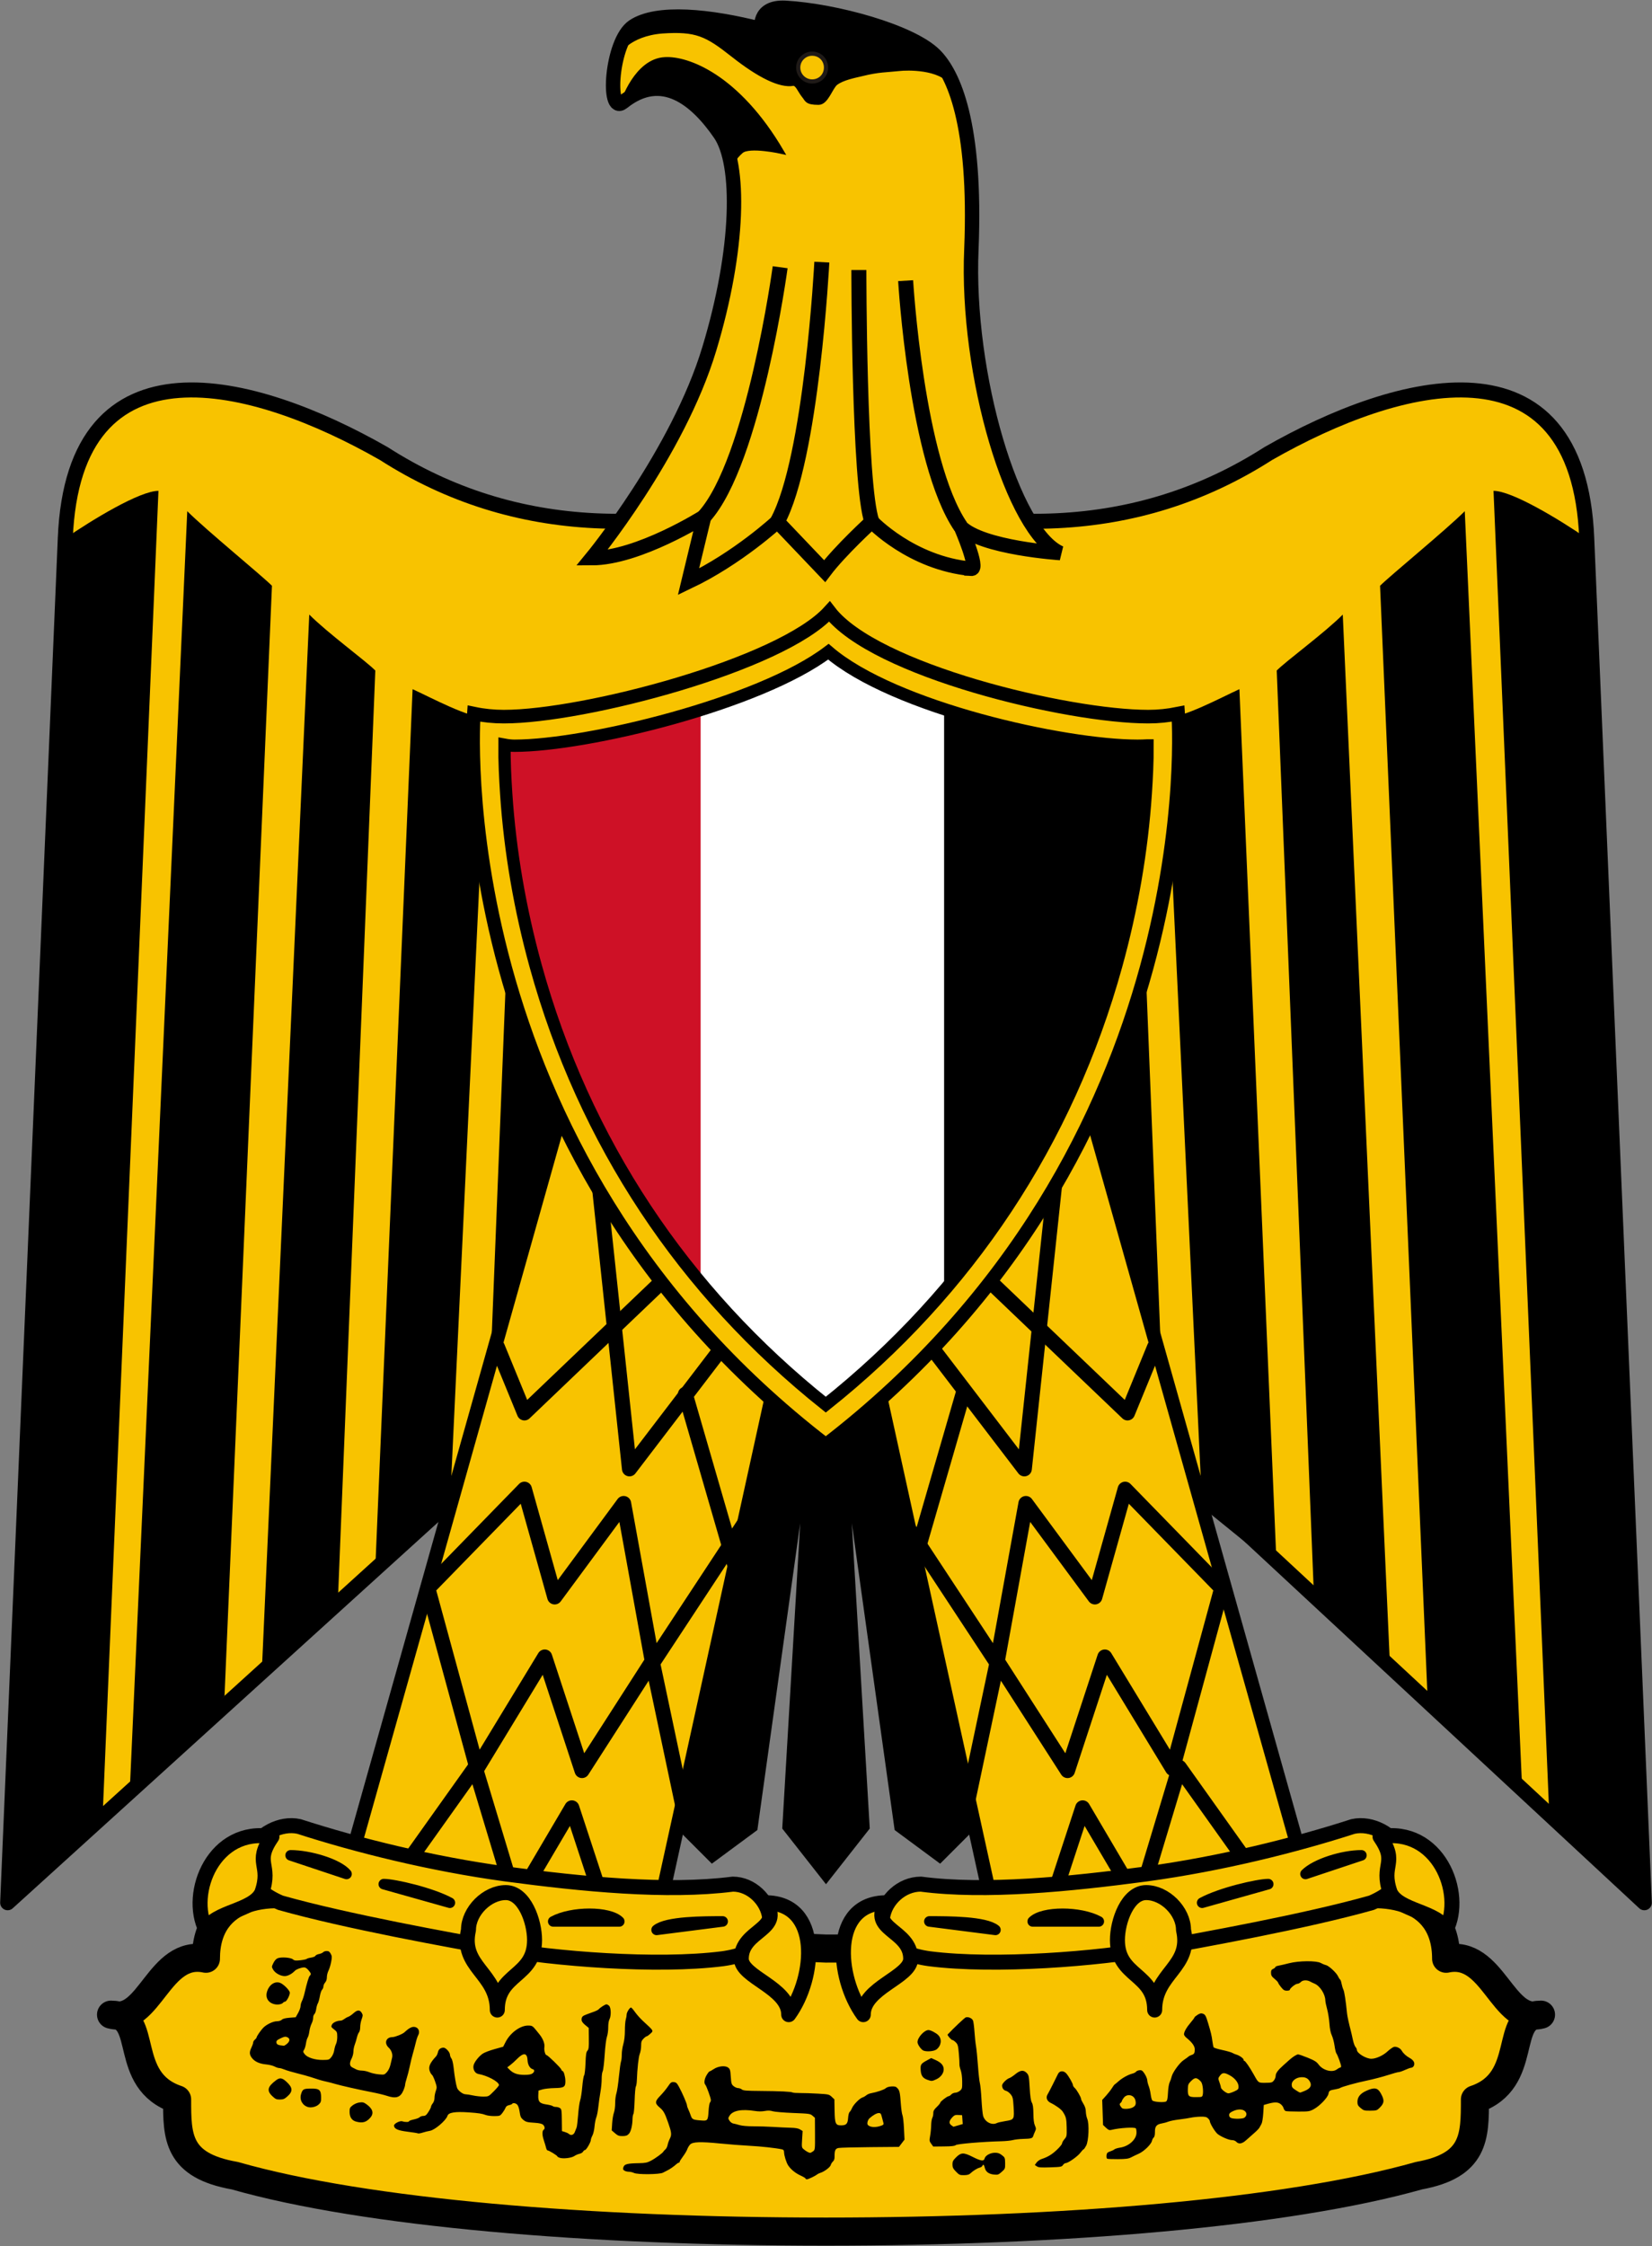 <?xml version="1.0" encoding="UTF-8" standalone="no"?>
<!-- Created with Inkscape (http://www.inkscape.org/) -->
<svg xmlns:dc="http://purl.org/dc/elements/1.1/" xmlns:cc="http://creativecommons.org/ns#" xmlns:rdf="http://www.w3.org/1999/02/22-rdf-syntax-ns#" xmlns:svg="http://www.w3.org/2000/svg" xmlns="http://www.w3.org/2000/svg" xmlns:xlink="http://www.w3.org/1999/xlink" version="1.1" width="443" height="602" viewBox="0 0 12502444 16989778" id="svg2" xml:space="preserve" style="fill-rule:evenodd"><rect x="0" y="0" width="12502444" height="16989778" fill="#808080" stroke="none"/>
 <defs id="defs4">
    <clipPath id="id0">
     <path d="m 8633510,5714190 c -24600,1540 -49320,2310 -74220,2310 -543320,0 -1805320,-278760 -2291740,-696690 -509520,386070 -1792310,696690 -2326840,696690 -25070,0 -49840,-3070 -74390,-7570 -1240,121770 5090,247990 12650,362790 28280,429090 103540,859700 217800,1274050 359680,1304120 1095870,2412390 2151410,3253100 1056450,-841400 1793430,-1950700 2153930,-3255750 114440,-414300 189940,-844870 218490,-1273940 7470,-112460 13760,-235680 12910,-354990 z" id="path7"/>
    </clipPath>
 <clipPath id="id0-7"><path d="m 8633510,5714190 c -24600,1540 -49320,2310 -74220,2310 -543320,0 -1805320,-278760 -2291740,-696690 -509520,386070 -1792310,696690 -2326840,696690 -25070,0 -49840,-3070 -74390,-7570 -1240,121770 5090,247990 12650,362790 28280,429090 103540,859700 217800,1274050 359680,1304120 1095870,2412390 2151410,3253100 1056450,-841400 1793430,-1950700 2153930,-3255750 114440,-414300 189940,-844870 218490,-1273940 7470,-112460 13760,-235680 12910,-354990 z" id="path7-4"/></clipPath><clipPath id="id0-0"><path d="m 8633510,5714190 c -24600,1540 -49320,2310 -74220,2310 -543320,0 -1805320,-278760 -2291740,-696690 -509520,386070 -1792310,696690 -2326840,696690 -25070,0 -49840,-3070 -74390,-7570 -1240,121770 5090,247990 12650,362790 28280,429090 103540,859700 217800,1274050 359680,1304120 1095870,2412390 2151410,3253100 1056450,-841400 1793430,-1950700 2153930,-3255750 114440,-414300 189940,-844870 218490,-1273940 7470,-112460 13760,-235680 12910,-354990 z" id="path7-8"/></clipPath>
  
  
  
  
  
  
  
  
  
  
  
  
  
  
  
  
  
  
  
  
  
  
  
  
  
  
  
  
  
  
  
  
  
  
  
  
  
  
  
  
  
  
  
  
  
  
  
  
  
  
  
  
  
  
  
  
  
  
  
  
  
  
  
  
  
  
  
  
 </defs>
 <path d="m 6251220.9,16879418 c 1782478.2,0 3487806,-141001 4487913.1,-423112 423231,-76757 423231,-294733 423231,-576954 423231,-141000 205114,-640870 499999,-640870 -294885,77082 -358922,-499979 -717953,-422896 0,-500196 -500108,-564223 -923231,-423438 -846352.1,282220 -2346566.5,346355 -3769905,346355 -1423228,-64135 -2910711.4,-64135 -3769850.2,-346355 -423123.2,-140785 -923011.9,-76758 -923011.9,423438 -359140.1,-77083 -423231.4,499978 -718062.23,422896 294830.83,0 76822.63,499870 499998.63,640870 0,282221 0,500197 435961.9,576954 987157.7,282111 2692703.8,423112 4474909.1,423112 z" id="_x32_1445608" style="fill:#f8c300;fill-opacity:1;stroke:#000000;stroke-width:212508.125;stroke-linecap:round;stroke-linejoin:round;stroke-opacity:1"/><path d="M 6323191,8709550.5 12444404,14392038 12008616,4071735.6 C 11944589,2507664 10585383,2866532.5 9598046.9,3430701.4 8597818.1,4071735.6 7456806.1,4071735.6 6251276.7,3648513.3 5046018.9,4071735.6 3904843.4,4071735.6 2904615.4,3430701.4 1917386.8,2866532.5 558289.36,2507609.5 494100,4071735.6 L 58040.008,14392038 6323191,8709550.5 z" id="_x32_1312736" style="fill:#f8c300;fill-opacity:1;stroke:#000000;stroke-width:113538.008;stroke-linecap:round;stroke-linejoin:round;stroke-miterlimit:4;stroke-opacity:1;stroke-dasharray:none"/><use transform="matrix(-1,0,0,1,12502551,0)" id="use3074" x="0" y="0" width="900" height="600" xlink:href="#_x32_1313880"/><path d="m 6533374.2,9840717 859139.6,3910668 -282208.6,282003 -294884.2,-217976 -487268.4,-3487283 205168.1,3487283 -282153.9,358922 -282100.3,-358922 205223.9,-3487283 -487160,3487283 -295156.1,217976 -281936.9,-282003 859029.6,-3910668 c 188101.8,0 376208.3,0 564307.2,0 z" id="_x32_1313440" style="fill:#000000;fill-opacity:1;stroke:#000000;stroke-width:95982.812;stroke-linecap:square;stroke-opacity:1"/><path d="M 1199164.7,3712703.6 776042.31,13751385 57926.462,14392038 493941.93,4071735.6 c 205113.26,-141056.5 564253.37,-359032 705222.77,-359032 z" id="_x32_1313528" style="fill:#000000;fill-opacity:1"/><path d="M 2058193.5,4430657.7 1699162.4,12828075 981263.68,13562784 1417171.9,3866652.3 c 141131.1,140946.7 564308,487085.6 641021.6,564005.4 z" id="_x32_1313616" style="fill:#000000;fill-opacity:1"/><path d="m 2840400.6,5071692 -281936,7003778 -576983.8,563896 359084.7,-7990732.8 c 140750.4,141055.6 422848.9,346193.4 499835.1,423058.8 z" id="_x32_1313704" style="fill:#000000;fill-opacity:1"/><path d="m 3686754.3,5430669.5 -282099.4,5969168.5 -564253.4,457548 282099.4,-6644583.9 c 141131.1,64027.7 423176.9,217867.4 564253.4,217867.4 z" id="_x32_1313792" style="fill:#000000;fill-opacity:1"/><path d="m 4469015.9,5430669.5 -205332.2,4974433.5 -576875.8,564224 218008.2,-5474467.1 c 140859.4,-54.7 499945.1,-54.7 564199.8,-64190.4 z" id="_x32_1313880" style="fill:#000000;fill-opacity:1"/><use transform="matrix(-1,0,0,1,12502224,0)" id="use3064" x="0" y="0" width="900" height="600" xlink:href="#_x32_1313528"/><use transform="matrix(-1,0,0,1,12502605,0)" id="use3068" x="0" y="0" width="900" height="600" xlink:href="#_x32_1313616"/><use transform="matrix(-1,0,0,1,12502728,0)" id="use3070" x="0" y="0" width="900" height="600" xlink:href="#_x32_1313704"/><use transform="matrix(-1,0,0,1,12502442,0)" id="use3072" x="0" y="0" width="900" height="600" xlink:href="#_x32_1313792"/><path d="M 4327884,8123077.9 2622609.5,14174334 4969177.1,14533420 5969120.6,9982044 4327884,8123077.9 z" id="_x32_1314408" style="fill:#f8c300;fill-opacity:1;stroke:#000000;stroke-width:106254.062;stroke-linecap:round;stroke-linejoin:round;stroke-opacity:1"/><path d="M 8174721.1,8123077.9 9879940.1,14174334 7533590.4,14533420 6533374.2,9982044 8174721.1,8123077.9 z" id="_x32_1314496" style="fill:#f8c300;fill-opacity:1;stroke:#000000;stroke-width:106254.062;stroke-linecap:round;stroke-linejoin:round;stroke-opacity:1"/><use transform="matrix(-1,0,0,1,12502033,0)" id="use4088" x="0" y="0" width="218" height="300" xlink:href="#_x32_1314584"/><use transform="matrix(-1,0,0,1,12483943,0)" id="use4084" x="0" y="0" width="218" height="300" xlink:href="#_x32_1314936"/><path d="m 3763686,10187237 205167.8,499869 1108709.8,-1058917.7" id="_x32_1314584" style="fill:none;stroke:#000000;stroke-width:113549.461;stroke-linecap:round;stroke-linejoin:round;stroke-opacity:1"/><path d="m 4531797.2,8934273.7 231994.1,2175945.3 705222.8,-923037" id="_x32_1314672" style="fill:none;stroke:#000000;stroke-width:113549.461;stroke-linecap:round;stroke-linejoin:round;stroke-opacity:1"/><path d="m 5186969.1,10546105 385215,1329499" id="_x32_1314760" style="fill:none;stroke:#000000;stroke-width:113549.461;stroke-linecap:round;stroke-linejoin:round;stroke-opacity:1"/><path d="m 5723064.2,11386768 -779157.8,1183418 m 243008.2,1181199 -249380.1,-1179609 -217687.4,-1199734 -522014.8,706886 -228924,-815032 -730629.2,749395 371584.6,1363096 512798,-843261 282045.9,859118 526454.9,-818877" id="_x32_1314936" style="fill:none;stroke:#000000;stroke-width:113564;stroke-linecap:round;stroke-linejoin:round;stroke-miterlimit:4;stroke-opacity:1;stroke-dasharray:none"/><path d="m 3122500,14033388 473666.5,-665295 308596,1024000 423122.4,-717900 282208.4,859227" id="_x32_1315024" style="fill:none;stroke:#000000;stroke-width:113549.461;stroke-linecap:round;stroke-linejoin:round;stroke-opacity:1"/><use transform="matrix(-1,0,0,1,12521512,0)" id="use4082" x="0" y="0" width="218" height="300" xlink:href="#_x32_1315024"/><path d="m 3827831.7,14174280 c 576875.9,76974 1218060,141002 1718275.7,76974 281827.7,0 487051.1,487141 -77094.3,564224 -499890.4,63918 -1282152,0 -1705328,-77083 -359031.2,-64136 -1141130.1,-205083 -1641345.8,-346357 -500054.1,-217758 -140859.4,-640653 140967.4,-576680 436070.9,140947 1000324.4,282111 1564524.1,358922 z" id="_x32_1315816" style="fill:#f8c300;fill-opacity:1;stroke:#000000;stroke-width:113549.461;stroke-linecap:round;stroke-linejoin:round;stroke-opacity:1"/><path d="m 8674720.4,14174280 c -577094.5,76974 -1218007,141002 -1705383.6,76974 -294994.2,0 -500162.2,487141 64092.6,564224 500107.5,63918 1282259,0 1705163.1,-77083 359195,-64136 1141292.9,-205083 1641292.5,-346357 500215,-217758 141240,-640653 -140968,-576680 -435961.6,140947 -1000107.6,282111 -1564197.2,358922 z" id="_x32_1315904" style="fill:#f8c300;fill-opacity:1;stroke:#000000;stroke-width:113549.461;stroke-linecap:round;stroke-linejoin:round;stroke-opacity:1"/><path d="m 2058170.8,13892386 c -435897.4,-76974 -641034.3,422896 -499869.7,704898 64026.8,-141001 358976.6,-141001 423167,-282002 76702.7,-217813 -64190.4,-217813 76702.7,-422896 z" id="_x32_1315992" style="fill:#f8c300;fill-opacity:1;stroke:#000000;stroke-width:113540.953;stroke-linecap:round;stroke-linejoin:round;stroke-opacity:1"/><path d="m 3763631.5,15203503 c 0,-281785 281935.9,-247134 281935.9,-529244 0,-140947 -76768.1,-359032 -217790.2,-359032 -141077.4,0 -282208.4,141002 -282208.4,282003 -64145.8,282166 218062.7,324543 218062.7,606273 z" id="_x32_1316168" style="fill:#f8c300;fill-opacity:1;stroke:#000000;stroke-width:113549.461;stroke-linecap:round;stroke-linejoin:round;stroke-opacity:1"/><path d="m 5793386.5,14392038 c 422796.5,0 380903.9,564331 175680,846389 0,-205137 -358975.9,-282058 -358975.9,-422895 0,-218248 324100.8,-218248 183295.9,-423494 z" id="_x32_1316256" style="fill:#f8c300;fill-opacity:1;stroke:#000000;stroke-width:113549.461;stroke-linecap:round;stroke-linejoin:round;stroke-opacity:1"/><path d="m 10444219,13892386 c 435951,-76974 641197,422896 500087,704898 -64190,-141001 -359030,-141001 -423112,-282002 -76975,-217813 64136,-217813 -76975,-422896 z" id="_x32_1316344" style="fill:#f8c300;fill-opacity:1;stroke:#000000;stroke-width:113540.953;stroke-linecap:round;stroke-linejoin:round;stroke-opacity:1"/><path d="m 8738592.5,15203503 c 0,-281785 -281826.9,-247134 -281826.9,-529244 0,-140947 76821.7,-359032 217899.5,-359032 140968.5,0 282099.2,141002 282099.2,282003 64146.1,282166 -218171.8,324543 -218171.8,606273 z" id="_x32_1316520" style="fill:#f8c300;fill-opacity:1;stroke:#000000;stroke-width:113549.461;stroke-linecap:round;stroke-linejoin:round;stroke-opacity:1"/><path d="m 6709109.5,14392038 c -422958.9,0 -381011,564331 -175842.4,846389 0,-205137 358921,-282058 358921,-422895 54.7,-218248 -324100.6,-218248 -183078.6,-423494 z" id="_x32_1316608" style="fill:#f8c300;fill-opacity:1;stroke:#000000;stroke-width:113549.461;stroke-linecap:round;stroke-linejoin:round;stroke-opacity:1"/><path d="m 2199335.4,14033388 c 141218.2,0 359086.5,64135 423221.4,140946 l -423221.4,-140946 z" id="_x32_1316696" style="fill:none;stroke:#000000;stroke-width:79683.211;stroke-linecap:round;stroke-linejoin:round;stroke-opacity:1"/><path d="m 2904506.3,14251254 c 77029,0 359140.2,64028 500141.3,140784 l -500141.3,-140784 z" id="_x32_1316872" style="fill:none;stroke:#000000;stroke-width:79683.211;stroke-linecap:round;stroke-linejoin:round;stroke-opacity:1"/><path d="m 5469024.1,14533366 c -141002.1,0 -423113.3,0 -499869.7,63918 l 499869.7,-63918 z" id="_x32_1317048" style="fill:none;stroke:#000000;stroke-width:79683.211;stroke-linecap:round;stroke-linejoin:round;stroke-opacity:1"/><path d="m 4686825.2,14533366 c -76756.4,-77083 -358978.5,-77083 -499924.2,0 h 499924.2 z" id="_x32_1317224" style="fill:none;stroke:#000000;stroke-width:79683.211;stroke-linecap:round;stroke-linejoin:round;stroke-opacity:1"/><path d="m 10303218,14033388 c -141003,0 -346301.9,64135 -423222.7,140946 l 423222.7,-140946 z" id="_x32_1317312" style="fill:#ffffff;stroke:#000000;stroke-width:79683.211;stroke-linecap:round;stroke-linejoin:round;stroke-opacity:1"/><path d="m 9597993.4,14251254 c -76865.5,0 -359031.4,64028 -500086.8,140784 l 500086.8,-140784 z" id="_x32_1317488" style="fill:#ffffff;stroke:#000000;stroke-width:79683.211;stroke-linecap:round;stroke-linejoin:round;stroke-opacity:1"/><path d="m 7033476.6,14533366 c 141163.5,0 423220.1,0 500086.8,63918 l -500086.8,-63918 z" id="_x32_1317664" style="fill:#ffffff;stroke:#000000;stroke-width:79683.211;stroke-linecap:round;stroke-linejoin:round;stroke-opacity:1"/><path d="m 7815620,14533366 c 76866,-77083 359140.2,-77083 500087.4,0 H 7815620 z" id="_x32_1317840" style="fill:#ffffff;stroke:#000000;stroke-width:79683.211;stroke-linecap:round;stroke-linejoin:round;stroke-opacity:1"/><use transform="matrix(-1,0,0,1,12516126,0)" id="use4090" x="0" y="0" width="218" height="300" xlink:href="#_x32_1314672"/><path d="m 6249410.1,10928275 c 2917468.9,-2243914.7 2667288,-5530867.4 2667288,-5530867.4 -76980.1,15393.7 -150111.2,23090.6 -227090.6,23090.6 -611968.4,0 -2071581.2,-350098.5 -2412074.1,-794786.2 -364767.8,402497.1 -1856351.7,794786.2 -2464482.4,794786.2 -76979.5,0 -153948.8,-7696.9 -227080.2,-23090.6 0,0 -254029.5,3286952.7 2663439.3,5530867.4 z" id="_66795168" style="fill:#f8c300;fill-opacity:1;stroke:#000000;stroke-width:102800.461;stroke-miterlimit:4;stroke-opacity:1;stroke-dasharray:none"/><path d="m 8684470.9,5638230.2 c -25111.9,1571.4 -50345.7,2360 -75764.4,2360 -554628.6,0 -1842897.4,-284562.1 -2339442.6,-711191.4 -520126.5,394105.9 -1829616.6,711191.4 -2375273,711191.4 -25592.5,0 -50877.5,-3131.2 -75938.4,-7727.3 -1267.5,124304.5 5195.2,253152.1 12912.6,370341.8 28868.8,438021.5 105695,877594.1 222333.4,1300569.1 367166.7,1331265.4 1118680.9,2462604 2196191.6,3320813.2 1078440.7,-858913.8 1830761,-1991303.4 2198764.2,-3323518.5 116822.4,-422923.7 193894,-862455.5 223037.9,-1300457.4 7626,-114800.4 14046.7,-240585.3 13178.7,-362379.1 z" id="path3977" style="fill:#ffffff;stroke:none"/><g transform="matrix(1.021,0,0,1.021,-128745.88,-194901.12)" clip-path="url(#id0-0)" id="g161"><g id="g163"><g id="g165"><rect width="7117437" height="2063968.2" x="-11376299" y="3255546" transform="matrix(0,-1,1,0,0,0)" id="_43809040" style="fill:#ce1126"/><rect width="7117437" height="2173685.8" x="-11376299" y="7124192" transform="matrix(0,-1,1,0,0,0)" id="_43612568" style="fill:#000000"/></g></g></g><use transform="matrix(-1,0,0,1,12474420,0)" id="use4086" x="0" y="0" width="218" height="300" xlink:href="#_x32_1314760"/><path d="m 2080552,15160191 c -47732.6,-9123 -72798.7,-46886 -60786,-91573 14632.3,-54431 58238.8,-85569 99437.1,-71003 26198,9261 74158,57620 74347.1,74964 224.5,19908 -25078.3,67262 -35988.2,67371 -4707.2,47 -11995.1,4156 -16197.4,9117 -8938.1,10561 -36948.7,15685 -60812.6,11124 z m 4909144.6,350621 c -17758.2,-6573 -46047.8,-46342 -46015.6,-64688 172.7,-34604 51318.5,-90967 83013.9,-91285 15655.5,-115 58519.2,22175 74549.9,38845 29051.3,30200 22718.6,79794 -13784.2,107958 -17961.3,13858 -71524,18881 -97764,9170 z m 32481.1,221647 c -37553.8,-12699 -51291.4,-31081 -54343.8,-72717 -3171.5,-43383 1036.1,-50137 46880.7,-75133 l 32672.8,-17814 30965.1,13809 c 42890.7,19124 61972.1,39739 63485.3,68589 1623.2,31075 -21423.5,62872 -57211.4,78911 -31427.2,14084 -33295.6,14214 -62448.7,4363 z m -4849555.5,-274014 c 22976.9,-19830 23426.7,-40070 1105.7,-49566 -14093.5,-5997 -22345,-4576 -50151.3,8686 -27982.1,13335 -32992.5,18420 -31458.7,31931 1737.7,15329 13734.6,20541 55537,24131 3690.1,288 14927,-6517 24970.8,-15182 z m 753577.1,393475 c -20238.4,-6830 -70140.5,-18828 -110893.1,-26659 -93957.8,-18058 -239669.7,-50918 -279073.1,-62932 -16646,-5082 -46895.8,-12923 -67221.9,-17437 -37325.9,-8288 -56502.8,-13906 -117681.4,-34469 -18502,-6220 -63884.7,-18743 -100851.4,-27831 -36966.6,-9088 -80171.5,-21891 -96009.8,-28452 -15839.1,-6560 -34577.2,-11869 -41640.3,-11798 -7063.6,52 -22877.4,-5238 -35141,-11804 -12264.5,-6563 -41689.7,-13707 -65389.5,-15875 -49521.9,-4518 -86422.8,-21951 -107410.8,-50706 -17822.1,-24417 -18256.6,-43482 -1760.7,-77168 6968.3,-14227 12716.3,-30965 12773.4,-37194 63.3,-6230 6080.2,-16345 13388.3,-22478 7306.4,-6134 13254,-13974 13216.4,-17421 -69,-7572 31083.5,-52790 49490.6,-71807 24150,-24949 74134.2,-49011 102400.2,-49295 16609.6,-288 31220.3,-4605 38393.3,-11647 7970.7,-7833 26158.4,-12528 58350,-15067 l 46768.9,-3695 18252.8,-32360 c 10039.5,-17797 18377.2,-41047 18529.5,-51666 172.6,-10621 4885,-28019 10520.7,-38663 5632.1,-10645 14283.1,-36794 19218.5,-58109 18679.8,-80678 32199.8,-125512 40213.3,-133356 11675.6,-11430 10520.3,-16374 -9623.8,-41184 -10900.5,-13427 -23587.3,-21857 -32752.7,-21765 -22360.8,288 -59015.2,13507 -70542.6,25566 -22979.2,24035 -53368.2,40030 -76490.1,40263 -31843.7,288 -72767.5,-22444 -88017.4,-48960 -11986.1,-20840 -11939.3,-22026 2008.2,-50340 9092.2,-18453 20960.5,-31547 32650.2,-36015 27771.7,-10614 98715.4,-5278 115097.4,8658 11605.2,9872 20225.5,10876 57358.7,6681 24036.1,-2734 45178.8,-7288 46984.1,-10159 1805.7,-2889 16604.4,-7275 32886,-9787 16281.7,-2516 31175.6,-8628 33097.7,-13591 1926.5,-4979 14081,-11041 27020.3,-13506 12939.5,-2457 26974.6,-8558 31189.5,-13539 4219,-4973 16265.6,-9144 26778.4,-9249 14750.5,-53 21715.2,4512 30502.7,20417 10044.2,18178 10433.6,25576 3302.7,62709 -4448.2,23155 -13593.2,52899 -20324.6,66100 -6731.3,13199 -12115.7,35252 -11965.5,49007 166.9,15775 -4620.3,30540 -12970.3,39983 -7283.3,8236 -13171.2,21562 -13083.2,29615 97.8,8052 -4450.5,19164 -10089.6,24690 -5640.8,5531 -13373,28252 -17189.9,50505 -3818.5,22250 -10633,46285 -15144.8,53410 -4514.9,7123 -10039.2,26488 -12282.6,43033 -2243,16546 -8416.6,33614 -13719.1,37930 -5300.6,4323 -9540.5,17012 -9418.3,28218 132.4,11204 -5287.4,31014 -12013.4,44020 -6729.2,13005 -14167,39032 -16527.6,57834 -2358.8,18802 -8130.6,40016 -12821.3,47141 -4692.2,7127 -10556.7,27456 -13035.4,45178 -2480.2,17721 -8857.8,38875 -14176.4,47009 -8718.8,13335 -8330.7,16555 3950.3,32749 19875.1,26210 78100.3,45046 137402.7,44450 46143.7,-288 48660.6,-1290 65195.9,-21628 9985.4,-12276 19061.5,-33976 21637.7,-51734 2442.8,-16823 8668.5,-38579 13840.7,-48344 5172.8,-9767 9243.1,-34197 9046.4,-54287 -328.1,-34036 -1996.8,-37800 -24332.9,-55102 -22174.5,-17177 -23383.3,-19857 -16081.4,-35681 7488.2,-16224 37960.6,-30189 66716.6,-30574 5952,-52 17958.7,-5606 26678.8,-12288 8719.3,-6680 22377.9,-14179 30351.7,-16665 7973.4,-2481 25900.1,-14760 39836.6,-27273 29287.7,-26300 47367.4,-26916 62176.2,-2130 9235.6,15467 9139.5,20306 -955,48273 -6173.9,17096 -11069.9,43885 -10881,59530 184.2,15647 -3794.8,33063 -8852.9,38701 -5060.6,5641 -12181.3,23313 -15828,39277 -3649.8,15964 -11122.1,40652 -16611.9,54864 -5490.6,14214 -9984.8,37538 -9990.8,51831 22.7,14294 -5918.1,37409 -13139.8,51365 -18984.8,36694 -16590.2,59093 7462.1,69825 5557.4,2464 17690,8620 26961.6,13644 9271.5,5025 28922.9,9120 43669.9,9101 14747.3,116 39876.3,5503 55843.4,12266 15967.2,6764 48110.8,13981 71431.1,16038 41530.3,3661 42787,3310 61321.7,-17082 11603.8,-12770 22115.1,-34967 27177.8,-57391 4543.1,-20113 9951.6,-43060 12025,-50995 6419.1,-24552 -4251.9,-56800 -25172.1,-76096 -36785.3,-33933 -21503.4,-79576 26805.1,-80064 20823,-288 77420.4,-22831 92326.3,-36903 40370.1,-38112 65556.2,-48104 90169.4,-35775 19486.8,9762 25773.3,36426 13633.2,57835 -5046.8,8899 -13251.4,33598 -18233.3,54885 -4978.3,21286 -15032.8,59255 -22335.3,84375 -7303.3,25121 -17914.4,68666 -23580.3,96765 -5665.6,28099 -15920.1,68275 -22785.3,89281 -6865.8,21004 -12422.8,43690 -12349.6,50412 63.3,6722 -6177.5,26719 -13888.2,44436 -22475.4,51641 -55783.9,61732 -125773.3,38107 z m -864878.1,3316 c -44327.9,-41674 -37199.9,-72075 28357.9,-120946 28049.9,-20908 45065,-18543 77140.9,10722 49369.2,45040 51344.8,73553 7767.4,112149 -21540.2,19077 -30964.5,22989 -56036.4,23239 -26228.8,288 -33658.8,-2987 -57232.5,-25164 z m 272411.2,82807 c -43336.2,-10685 -68319.6,-54329 -55640.1,-97202 11486.6,-38842 18129.8,-42665 75099.9,-43239 63884,-644 76284.6,10050 76898.2,66304 328,31668 -2099.8,39015 -17848.7,53663 -18510.2,17215 -54090.8,26495 -78509.3,20474 z m 7964062.6,6952 c -20289,-16887 -24375,-24520 -24607,-46010 -288,-36702 20868,-63611 66679,-84356 60940,-27601 85785,-23806 108738,16602 30529,53741 29058,75680 -7501,111898 -20179,19990 -23957,21155 -70154,21620 -45364,288 -50553,-938 -73155,-19754 z m -7602178.8,102695 c -32522.8,-8681 -49380.3,-33084 -49805.9,-72105 -328.1,-29836 1792.4,-34594 22667.3,-50931 13515.5,-10577 34873.2,-19637 51709.9,-21934 23854.4,-3258 32570.6,-1180 51763.5,12312 49204.1,34587 59655.7,68795 31165.9,101999 -30346.6,35368 -59115.2,43574 -107500.7,30659 z m 1958922.6,87835 -25059.2,-21579 3405.2,-53817 c 1875.3,-29597 7830.1,-65441 13233.3,-79653 5401.4,-14212 9728.1,-46730 9610.7,-72267 -143.9,-25535 4018.2,-58878 9183.2,-74097 5166.5,-15218 13713,-71977 18990,-126130 5280.5,-54153 12415.4,-105815 15862.9,-114801 3444.3,-8989 6090.7,-32812 5871,-52942 -224.4,-20128 5032.4,-55586 11672.8,-78792 7685.5,-26862 12021.2,-64306 11933.1,-103062 -97.9,-33479 2925.1,-71016 6667.4,-83418 3741.3,-12402 6731.7,-29359 6641,-37684 -167,-15850 22892.5,-52748 33036.6,-52850 3238.2,-32 16842,15430 30230.2,34360 13387.8,18930 40272.7,49131 59743.2,67114 85897.2,79333 82077.9,72384 54187.2,98580 -10235.7,9613 -21650.5,17509 -25367.1,17548 -3713.2,37 -14773.8,8271 -24570.9,18295 -14763.3,15106 -17797.8,24228 -17725.2,53269 57.5,19272 -4539.7,46670 -10187.9,60883 -9312.7,23423 -18866,110366 -22297.7,202932 -719.4,19472 -4122.9,39779 -7564.5,45122 -3437.5,5342 -7540.2,51846 -9111.9,103340 -1575.4,51492 -5639.7,97867 -9031.3,103054 -3392.5,5186 -6389.6,21014 -6652.2,35174 -980.2,52381 -12479,99775 -28189.5,116170 -12328,12865 -22077,16255 -47483.7,16511 -26999.2,288 -35867.2,-3050 -57029.8,-21260 z m 2596570.2,-59317 34957.9,-10349 -2377.1,-33415 -2371.5,-33415 -27904.6,-1675 c -23345.4,-1410 -30743.4,1324 -45276.5,16542 -25780.7,27033 -28692.1,46527 -9066.1,60702 8890.5,6422 16375.5,11740 16627,11816 287.8,53 16192.5,-4519 35419,-10211 z m -203609.9,138864 c -14053.6,-19380 -14670.1,-23832 -8210.8,-59399 3833.4,-21148 7362.9,-57276 7829.2,-80285 345.3,-23011 4339.9,-48198 8627.5,-55972 4282.4,-7773 7674.3,-23871 7544.8,-35771 -287.8,-16767 5738.7,-27359 26299.9,-47040 14593.5,-13972 26500.2,-28539 26458.8,-32371 -54.7,-8374 52261.8,-48860 63325.3,-48971 4288.1,-43 13193.1,-5925 19788.8,-13069 6593.4,-7146 20101.9,-13073 30015.9,-13172 9915.1,-53 25963.1,-6868 35664.7,-15042 16571.8,-13965 17602.1,-18241 17027.7,-70733 -287.8,-33737 -4881,-67564 -11405.9,-85384 -5942.4,-16231 -10150.5,-35836 -9360.8,-43567 759.7,-7732 -1243.3,-44436 -4501.2,-81566 -5289.6,-60142 -7842.4,-69423 -23458.1,-85031 -9641.2,-9637 -21283.1,-17482 -25872.3,-17436 -8408.2,53 -40005.2,-36785 -35578.4,-41513 46170.5,-49330 128404.5,-126894 137616.2,-129804 18884,-5963 47280.8,6825 54526.9,24553 3574.4,8719 8563,47092 11111.8,85269 2555.6,38178 7729.6,86759 11512.3,107958 3787.4,21196 10413.6,87734 14735.7,147858 4328.5,60127 10853.4,119426 14513,131775 3649.2,12352 9093.1,67317 12070.1,122147 2975.8,54829 8477.3,110871 12219.8,124536 12866.2,46979 66781.7,75141 105139.6,54918 6364.9,-3350 35043.1,-9867 63731.1,-14470 66734.6,-10709 67914.5,-12760 61995.2,-107872 -4115.5,-65982 -6266.5,-75160 -22380.7,-95002 -9807.5,-12082 -25338.1,-23693 -34507.2,-25806 -18395.9,-4237 -29902.5,-19809 -30131.6,-40775 -55.3,-14834 34487.6,-49486 56219,-56226 7427.5,-2279 27373.4,-15519 44325.1,-29368 37931.4,-30997 62896.5,-33320 86441.6,-8047 15093.7,16202 16747.4,24612 21783.8,110788 3891,66606 8584.4,98740 16414.7,112451 7985.7,13974 11172.2,36914 11719,84360 287.8,44414 4167.3,72787 11473.8,89093 9452.4,21096 9598,26326 1243.3,44210 -5214.8,11159 -11422,26672 -13777.9,34479 -5450.8,18062 -15585.8,21030 -77242.5,22627 -27642.7,771 -62289.2,4650 -76991.6,8713 -14703.4,4087 -53872.9,8084 -87043.6,8907 -141546.4,3517 -334884.3,19849 -345423.4,29190 -7852.2,6960 -30529.9,9481 -90383.2,10050 l -79901.2,829 -15193.9,-20949 z m -3018805.7,-531225 c 17701.8,-12171 19121.7,-28806 2811.7,-32891 -20665.5,-5180 -37407.9,-33755 -38839,-66296 -2568.8,-58480 -29962.5,-61823 -80895.5,-9869 -14671.6,14962 -37044,35128 -49715.6,44809 l -23041.1,17600 16754.3,16886 c 28026.2,28242 59369.1,39449 111032.6,39699 32765.9,173 51611.2,-2867 61895.7,-9938 z m 207864.4,637455 c -10175.6,-3425 -18524.7,-8372 -18553.6,-11020 -57.6,-6117 -63582,-44954 -73356.9,-44856 -4019.9,42 -9081.4,-7872 -11242.4,-17583 -2160.2,-9711 -10231.7,-36673 -17938,-59915 -13494,-40698 -13291,-71927 523.8,-80317 10015.7,-6080 6335,-26015 -6882.5,-37257 -8058.1,-6855 -29117.6,-11757 -58802.3,-13688 -63012.7,-4104 -70238.8,-6018 -92412.9,-24537 -15848.6,-13237 -20343.1,-23607 -25181.9,-58105 -3451.3,-24615 -10780.7,-47071 -17706.4,-54265 -12288.5,-12763 -33161.5,-16159 -39303.2,-6393 -1953.5,3114 -12687.8,7489 -23860.7,9754 -13634,2757 -22424.9,9615 -26732.9,20844 -3532.4,9203 -14204.5,26748 -23720.7,38990 -16538.3,21273 -19201.3,22276 -60288,22689 -23642.1,288 -53042.2,-3476 -65333.5,-8270 -26374.5,-10270 -55489,-14741 -128352.9,-19710 -104470.9,-7127 -152821.8,726 -160890.5,26008 -11182,35095 -95617.1,107321 -132472.9,113321 -14751.4,2417 -39818.2,8619 -55703.1,13818 -15884.9,5203 -31795.8,7764 -35357.8,5698 -3560,-2072 -38842.9,-7738 -78403.6,-12610 -74708.8,-9202 -102232.5,-21756 -102505.1,-46747 -167,-15186 45711.8,-38251 63332.8,-31841 19005.4,6912 50345.5,6570 50267.1,-651 -35.9,-3287 16256,-9401 36204.4,-13587 19948.2,-4179 39840.2,-11830 44205.6,-16989 4365.3,-5146 16682.6,-9466 27371.5,-9574 15851.5,-115 23053,-5799 39064.2,-30611 10796.7,-16729 19585.9,-34457 19531.9,-39401 -53.8,-4944 5855,-16409 13128.4,-25480 7870.3,-9817 13120.2,-26239 12964,-40556 -143.9,-13234 4258.8,-36777 9781.5,-52321 9462.2,-26621 9152.6,-30862 -5342.6,-73150 -8461.6,-24691 -19170.4,-47048 -23797.7,-49683 -4627.8,-2642 -12030.6,-14955 -16451.1,-27375 -11670.2,-32790 895.1,-62116 48362.3,-112860 5016.9,-5359 11124.9,-19201 13580.4,-30758 4638.1,-21825 19667.4,-33929 42415.1,-34158 16726,-287 48335.7,34525 48540.2,53272 92.1,7789 5047.9,20721 11025.2,28736 6579,8821 13374.1,37886 17213.2,73653 6564.4,61124 17347.6,123967 25401.4,147996 6869.5,20497 43413.5,48781 63109.4,48844 9475.2,115 35369.8,4070 57543.6,8974 22173.9,4898 57734.1,8787 79023.4,8629 38588.9,-288 38828.9,-288 78325.9,-39983 21790.3,-21830 39487.4,-43003 39325.5,-47050 -1029.7,-25737 -87324.7,-72128 -156793.8,-84288 -24314.2,-4253 -41373.1,-33953 -36064.6,-62783 4502.3,-24449 36914,-66938 68469.6,-89756 12060.2,-8721 52110.9,-24277 89002.1,-34568 l 67074,-18713 18544.5,-36206 c 35304.7,-68926 109603.9,-123460 169023.4,-124057 29665.5,-288 35945.1,3143 59669.9,32667 6572.1,8183 18940.6,23494 27482.4,34025 26321.2,32456 41178.8,70831 37194.5,96070 -3727.5,23614 6354,61154 16391.2,61054 9215.8,-54 106966.5,95034 111624.9,108630 2354.8,6859 6945,12445 10209.9,12413 8293.5,-54 20358.9,42943 20742.2,73971 564,46031 -9705.1,52877 -81256.9,54148 -34221.5,593 -75751.6,5146 -92287.7,10063 l -30066.5,8958 -1591.5,35694 c -2153.3,48322 9987.3,61778 62567.5,69357 21883.4,3149 42907.4,8668 46721.3,12253 3815.5,3597 14801.7,6438 24418.6,6342 9617.1,-53 23385.4,3914 30596.3,8863 11795.8,8133 13200.6,17311 14010.6,91557 l 897.4,82519 21861.2,6545 c 12024.5,3598 25517.5,9980 29983.6,14180 15864.9,14914 36855.7,8587 45291.6,-13653 4376.8,-11547 10499.8,-26810 13598.4,-33921 3099.5,-7109 8398.6,-50600 11775.9,-96645 3377,-46046 10275.2,-95343 15328.2,-109552 5054.8,-14208 12163.1,-60452 15799.5,-102765 3634.2,-42312 9972.1,-80904 14080.2,-85758 4177.7,-4933 8791.5,-45283 10470.2,-91503 2403.1,-66076 5328.9,-85198 14594.8,-95223 9741.8,-10537 11443.9,-25313 10656.3,-92465 l -933.6,-79903 -26924.1,-22252 c -17940.9,-14828 -26969.8,-27620 -27062.3,-38338 -189.9,-23245 6095.2,-29957 39664.7,-42284 16482.3,-6057 41986.6,-15378 56675.5,-20716 14688.9,-5347 29719.5,-13206 33401.4,-17479 11580.8,-13437 48846.8,-37150 58535.8,-37248 5108.3,-51 14336.1,5157 20507.1,11563 14419.4,14977 15735.9,76113 2191.9,101698 -5805.6,10965 -9638.5,35934 -9387.7,61154 253.2,23443 -4158.1,55342 -9755,70886 -5843.7,16216 -13184.3,74918 -17230.3,137729 -3881.2,60207 -10618.4,115829 -14977.5,123603 -4356.7,7775 -7771.1,33872 -7581.5,57994 195.7,24121 -4055.6,68515 -9429.6,98654 -5378.9,30138 -12524.7,80762 -15887.2,112499 -3362.6,31736 -10325.5,67673 -15473.1,79859 -5146.3,12185 -11084.1,42774 -13190.8,67977 -2105.5,25201 -9294.6,55967 -15974.6,68369 -6678.8,12403 -12088.4,27659 -12020.3,33904 172.7,16205 -34469.4,75853 -44180.3,76061 -4482.1,53 -11097.5,5618 -14710.6,12262 -3614.1,6646 -15733.2,13943 -26933.2,16208 -11200,2274 -28569.9,9778 -38599.7,16686 -21493.5,14807 -83926.2,22527 -110391.5,13653 z m 5639795.8,-507100 c 41515,-17902 53237.5,-39849 36990.3,-69251 -13982.3,-25308 -34416.9,-35310 -67691.2,-33130 -38607.7,2533 -70238.1,27897 -69930.8,56088 287.8,18311 4789,24764 28932.7,40653 15780.9,10387 30928.7,19114 33662.2,19393 2728.3,288 19849.3,-5912 38036.8,-13753 z m -535017.1,4858 c 28643.7,-13231 32046,-17055 32085.1,-36057 55.8,-29120 -26477.1,-63533 -65660.5,-85156 -41547.8,-22925 -56477.5,-22521 -74972.4,2044 -14465.1,19200 -14595.8,20788 -4080.9,49450 5981.5,16289 10920.7,33954 10978.8,39259 55.9,12792 40656.3,44977 56831.5,45146 7023.4,115 27186.9,-6531 44810.9,-14669 z m -238325.6,22642 c 2365.7,-11008 2089.4,-36019 -696.4,-55578 -3965.8,-28143 -9265.9,-39203 -25353.1,-53017 -24210.4,-20786 -36746.2,-18839 -65425,10169 -18492.6,18706 -21193.3,26086 -21878.8,59765 -1087.9,52941 6183.6,59712 63411.7,59137 45517.1,-288 45570,-288 49915.2,-20476 z m -532448.8,99570 c 23079.5,-11755 28586.7,-24593 22720.3,-52970 -8864.1,-42881 -62703.7,-55530 -88816.5,-20870 -7952.9,10555 -14430,21849 -14394.3,25099 35.1,3252 -4357.3,9504 -9761.5,13904 -7752.6,6307 -8198.7,10896 -2118.2,21723 4253.7,7550 11057.1,15821 15142.1,18380 12601.4,7894 57372,4847 77221.8,-5266 z m 847307.8,76509 c 18791.3,-14489 20356.3,-34898 3798.9,-49405 -19460.8,-17044 -55091,-16825 -91598.4,638 -21783.8,10375 -27889.6,16851 -27752.1,29445 55.3,10728 5249.4,18045 15321.7,21811 22643.1,8475 88161.5,6896 100237.9,-2429 z m -1039235,310218 c -7696.8,-7235 -5358.7,-38784 3419,-45650 4558.7,-3586 15824.8,-8739 25011.2,-11453 9187.6,-2717 21186.9,-8723 26668.2,-13353 5473.9,-4639 25021,-10643 43423.7,-13357 66141.7,-9755 123801.5,-62222 123975.9,-112811 230.2,-13946 -1968.5,-28499 -4518.4,-32343 -7564.4,-11480 -123370.3,-4513 -186054.4,11192 -14865.2,3741 -22193.7,748 -40396.1,-16336 l -22236.8,-20885 -3177.3,-94677 -3177.2,-94676 28944.7,-31954 c 15918.5,-17575 36080.9,-43442 44805.1,-57483 8723.6,-14040 17819.1,-26376 20209.6,-27414 2394.4,-1047 15972.6,-12219 30178.7,-24846 28035.3,-24917 74277.1,-50274 105473.5,-57837 10805.6,-2613 22822.2,-9029 26708.6,-14244 3868,-5203 15787.3,-10210 26451.8,-11101 16430.8,-1370 22269.6,2769 38260.7,27148 10381.3,15823 19338.7,37451 19906.8,48065 402.9,10611 5565.9,30832 11116.3,44933 5560.3,14102 12184.7,42281 14751.9,62621 2578.6,20342 8051.3,40936 12186.9,45765 10181.7,11895 91270.3,17501 105349.8,7283 7866,-5710 11365,-22976 13471.7,-66500 1634.7,-33672 7191.4,-67381 13018.1,-78896 5594.7,-11058 12124.8,-29565 14508.3,-41128 6523.2,-31652 59402.1,-104741 91028.5,-125822 15364.3,-10242 31689.7,-22088 36272,-26327 4599,-4248 15080.5,-9803 23327.5,-12365 19972.4,-6201 24711.3,-14517 24523.6,-43011 -172.6,-24595 -20551.4,-52787 -62848.1,-86903 -10230,-8250 -18653.7,-20090 -18722.2,-26310 -287.8,-18207 19431.9,-52849 50335.9,-88823 15821.3,-18420 28868.2,-35926 28993.1,-38902 115.1,-2970 10645.5,-11938 23381.1,-19915 18203,-11400 26740.7,-13235 39922.9,-8574 17953.8,6344 22948.2,15231 39521.8,70309 21916.2,72833 27013,94147 32371.8,135345 3044.8,23269 7559.8,45429 10078,49249 2509.5,3816 32138.6,12864 65826.8,20101 33689.3,7236 67703.8,16962 75588.3,21615 7883.8,4668 21839,10541 31011.6,13084 22923.5,6356 54070.4,28800 54181.5,39041 50.7,4645 2613.2,8415 5669.6,8385 7247.2,-52 41025.8,49055 72092.7,104855 34989,62845 32888.1,61404 88702.5,60842 44910.5,-288 50094.2,-1917 62666.8,-17586 7537.4,-9401 13620.8,-24998 13514.9,-34661 -287.8,-20153 16992,-43775 59010.7,-80991 16195.4,-14341 35898.4,-31934 43784,-39092 26027.1,-23625 55593.4,-42387 66970.5,-42502 6158.9,-52 39327.3,11393 73701.5,25454 50793.6,20780 66012.8,30333 81275.7,51011 33183.8,44955 103968.8,63489 139063.8,36411 9296,-7171 20195,-13072 24221,-13113 4018,-42 7274,-4501 7214,-9928 -55,-13581 -27464,-87838 -35806,-97341 -3736,-4270 -9954,-30215 -13808,-57681 -3851,-27467 -13221,-62951 -20806,-78854 -9263,-19420 -15176,-48913 -18006,-89814 -2308,-33496 -10188,-82385 -17490,-108643 -7301,-26260 -13363,-55859 -13473,-65776 -639,-47497 -40814.2,-110025 -81821,-126960 -9259,-3822 -24420,-11051 -33691.6,-16062 -24260,-13114 -56163.3,-11253 -70338.9,4104 -6594.5,7144 -18308.4,13067 -26032.8,13161 -14251.1,53 -57235,34731 -57112.4,45917 36.8,3350 -9843.7,6205 -21956.5,6327 -17952.1,287 -26062.1,-4720 -43860.5,-26469 -12008,-14681 -21898.4,-29784 -21975.5,-33564 -56.4,-3782 -12257.2,-16886 -27063.7,-29126 -21947.8,-18137 -26983.7,-26521 -27242.7,-45348 -287.8,-18422 3067.9,-24611 16359.4,-30592 9170.9,-4122 16644.4,-10325 16607,-13779 -37.4,-3453 11222.3,-8268 25019.7,-10694 13798.7,-2411 49152.6,-10635 78563.5,-18241 74048.6,-19150 207281.1,-20248 239717.9,-1986 12000.1,6760 29542.1,13945 38984.1,15968 21965,4703 80076,58357 91987,84921 5031,11210 11956,22017 15400,24012 3448,2009 8478,15897 11187,30893 2711,14999 9047,35913 14085,46480 7532,15803 17605,81977 27872,183122 1836,18104 15391,80075 25979,118788 3879,14120 11441,46905 16844,72856 5399,25953 14602,52152 20444,58219 5841,6066 10674,16156 10743,22420 288,25099 69630,67335 109910,66930 35144,-288 87711,-24049 120626,-54378 18719,-17247 41234,-33179 50033,-35404 18098,-4594 47504,9307 57992,27377 12760,21984 33888,41424 61960,57008 30254,16795 41244,39053 29735,60226 -3833,7043 -12132,12889 -18454,12987 -6318,54 -27548,7551 -47171,16561 -19623,9011 -41282,16439 -48130,16509 -6850,54 -44894,10589 -84545,23375 -39652,12789 -109713,31036 -155693,40552 -81328,16828 -190404,47071 -203831,56514 -3643,2567 -18695,6781 -33415,9349 -45601,7955 -49504,10408 -53812,33798 -5324,28857 -66718.1,93046 -112119,117205 -31464,16743 -37953.8,17729 -116307.8,17664 -45639.7,-230 -88432.6,-1669 -95091,-3626 -6663.6,-1951 -14152.6,-12053 -16647.2,-22438 -2503.9,-10428 -13613.3,-24948 -24817.2,-32439 -21361.9,-14279 -45774.4,-13866 -100440.5,1710 l -24349.2,6933 -4029.2,63528 c -2227.5,34939 -8058.8,70420 -12974.4,78847 -4904,8427 -11807,21143 -15324.5,28255 -3528.3,7115 -21768.2,26122 -40559,42237 -18791.3,16117 -46126.6,40281 -60747.2,53700 -30194.9,27719 -56202.4,31919 -74338.7,12010 -6679.7,-7331 -19913.1,-12670 -31125.6,-12558 -22503.9,288 -74617.8,-21148 -107412.7,-44054 -20128.9,-14058 -62282.9,-82850 -62491.8,-101977 -39.2,-3678 -6170.9,-12434 -13617.9,-19438 -10737.6,-10094 -22226.4,-12588 -55432.2,-12032 -23037.5,345 -55428.3,3707 -71979.4,7372 -16551.1,3655 -56861.4,9867 -89581.4,13773 -32720.6,3891 -69146.8,11087 -80947,15960 -11800.2,4875 -34264.9,11071 -49917,13772 -41147.2,7101 -53668,22196 -53211,64145 287.8,22219 -3044.9,37380 -9160.5,42365 -5249.4,4288 -11313.2,15921 -13479.2,25891 -5640.8,25960 -60494,79207 -99568.5,96660 -18345.2,8194 -44446.5,20689 -58002.8,27767 -20323.6,10613 -38040.2,13006 -100957.5,13639 -41970.3,288 -78340.7,-1140 -80823.8,-3465 z m -531837.5,57865 -15319.3,-10359 13441.1,-18530 c 7392.9,-10191 24662.4,-22190 38375.8,-26666 46730.5,-15251 78236,-34357 116423.5,-70599 20981.5,-19915 38093.8,-41143 38028.2,-47175 -55.3,-6033 8070.9,-20524 18082.7,-32205 17449,-20358 18146.7,-24046 16843.5,-89145 -1346.9,-66461 -4823.4,-80410 -29654.4,-118833 -11835.9,-18310 -51803.7,-47274 -92599.9,-67112 -27043.5,-13150 -36738.7,-39908 -22737.5,-62752 5846.8,-9551 24387.8,-45015 41189.8,-78807 16800.9,-33793 34165.9,-68717 38584.7,-77610 12096.6,-24338 42124,-25665 62380.2,-2763 19148.2,21655 50110.9,76364 50247.3,88776 53.6,4869 5895.2,13993 12987.1,20254 15322.2,13529 48327.7,70208 48471,83234 54.7,5031 8052.6,21874 17770.8,37422 12074.2,19311 17876.7,37960 18319.9,58876 460.5,16836 5209.1,41405 10752.1,54595 16164.3,38359 10966.7,166854 -8201.6,202838 -8054.9,15123 -16845.8,27587 -19536.2,27697 -2688,53 -13808.4,12045 -24710.1,26522 -20794.3,27609 -91772.1,77460 -110558.2,77649 -6035.7,53 -15399.9,6673 -20818,14690 -9235.3,13663 -15265.2,14758 -96148.9,17464 -71505.6,2406 -88920.1,1134 -101613.6,-7469 z m -611879.1,39975 c -21690,-22307 -26384,-31767 -26623.4,-53655 -287.8,-22118 3988.8,-30895 25222.4,-52347 39172.9,-39571 58315.9,-40527 125944.3,-6304 64622.2,32710 86471.6,35672 92258,12514 5589,-22364 42797.4,-42826 78146.2,-42972 22349.6,-173 34997,4265 52895.6,18204 22466.4,17503 23550.3,20230 24122.4,60718 345.4,41381 -172.7,42950 -25956.8,65773 -24778,21816 -28764.6,23162 -59472.3,20089 -39073.4,-3925 -62522.4,-21815 -68885,-52593 -4610.4,-22345 -12460.9,-27680 -18343.5,-12486 -1870.6,4875 -11496.8,10890 -21354.9,13371 -18190.4,4593 -49050.1,24008 -70978.4,44693 -8286.8,7815 -22814.7,11490 -46354,11728 -31784.7,288 -36209.3,-1640 -60620.6,-26737 z m -563900.9,-348129 c 14806,-5589 17979.8,-10020 14734.6,-20577 -2267.8,-7399 -7496.5,-27173 -11603.3,-43944 -6429.4,-26251 -9758.6,-30469 -23938.8,-30326 -15313.1,53 -43735.1,16205 -69606.8,39310 -12809.2,11439 -20710.3,39291 -13794.6,48634 15246.3,20599 60060.6,23565 104208.9,6903 z m -517608.3,194531 c 14877.3,-11231 15220.9,-14346 14621.1,-132480 l -621.6,-120978 -18089.7,-15767 c -17325.2,-15101 -23539.3,-15981 -147004.6,-20810 -70905.9,-2786 -140554,-8681 -154774.6,-13128 -18642.2,-5830 -35313.6,-6336 -59753.2,-1813 -22062.9,4086 -48361.7,3988 -75330.9,-288 -100254.7,-15725 -166971.9,-3183 -191147.9,35878 -11399.8,18429 -11429.7,20506 -535.3,37789 6340.5,10057 19109.1,19588 28380.4,21180 9271.3,1583 30881.1,7047 48021.8,12123 19000.8,5630 59591.4,9154 103998.2,9036 40058.3,-29 107545.1,1986 149971.3,4657 42426.8,2670 101411.5,5450 131075.2,6188 38655.5,979 59343.3,4668 73017.1,13074 l 19079.6,11731 -3919.7,62225 c -3747.1,59622 -3246.4,62782 11739.7,75563 18032.1,15368 39623.7,27314 49321.8,27292 3683.8,-36 13560.9,-5180 21940.3,-11515 z m -56684.7,206013 c -34,-3120 -16777.4,-13323 -37209.1,-22665 -39499.3,-18065 -73376.8,-45448 -94035.4,-76016 -14413.9,-21325 -31333.4,-75392 -31733.4,-101412 -54.7,-12871 -4311.2,-18459 -15391.9,-20891 -45584.4,-10008 -161364.5,-22677 -246634.2,-26989 -53487.9,-2700 -153670.5,-10497 -222629.2,-17314 -149745.4,-14805 -206907.7,-12710 -226889.8,8315 -7558.6,7956 -16994.3,23842 -20967.6,35305 -3971,11463 -18608,36037 -32519.2,54607 -13912.2,18570 -25261.2,36783 -25221,40474 40.3,3683 -2946.5,6739 -6626.3,6775 -3687.8,37 -12133.6,5198 -18770.6,11451 -17026.7,16059 -51480.8,39799 -69304.3,47751 -8307.8,3724 -22599.8,10992 -31760,16189 -24056.9,13650 -191753.9,15225 -218740.4,2095 -10616.8,-5197 -28528.1,-9343 -39805,-9252 -11275.4,53 -26332.2,-3839 -33458,-8730 -10755.8,-7385 -11855.8,-12005 -6480.2,-27195 7753.4,-21896 30154.9,-27433 116762.8,-28868 48129.4,-846 62208.6,-3643 90294.6,-18175 33627.9,-17415 91046.7,-59463 95516.2,-69951 1331.9,-3114 8029.2,-10393 14876.9,-16145 6848.1,-5750 14268.7,-20697 16489.6,-33218 2225.3,-12521 9847.2,-34148 16947.5,-48062 14911.2,-29215 13095.1,-46942 -12238.8,-119502 -26091.4,-74731 -35345.6,-91279 -65068.9,-116361 -37442.5,-31594 -36548.1,-46558 5327.6,-89153 18334.3,-18648 44035.3,-49738 57113,-69090 21281.5,-31491 25973,-35002 44691.9,-33442 17862.9,1479 23704.8,6879 40035,36944 25167.3,46331 59730.5,126511 59865.3,138874 56.2,5388 4473.5,18885 9803.9,29984 5330,11101 13242.5,30773 17577.7,43719 10684.7,31912 16668.4,35220 72159.7,39893 58259.1,4921 58948.7,4104 64081.5,-74100 1957.6,-29866 6600,-57278 10310.5,-60915 3708.5,-3632 6683.9,-12332 6607.8,-19321 -167,-15559 -33570.4,-107513 -42096,-115893 -11337.1,-11144 -6730.2,-43908 10162.1,-72254 9203.1,-15447 19201.3,-28109 22218.6,-28139 3019,-30 16916.5,-7672 30889.3,-16981 34937.9,-23279 87268.4,-28949 109687.6,-11882 14528.5,11058 16783.7,18824 20086.7,69148 3360.3,51189 5437,58113 21414.6,71346 9732.6,8062 24999.1,14675 33926.5,14697 8927.4,116 21704.9,4691 28396.8,10390 10135.5,8623 33733.6,10514 141416.8,11339 148871.3,1140 232105.7,5111 242678.7,11562 4075.2,2492 30018.2,4392 57665.5,4207 27648.5,-230 87971.6,1865 134050.5,4525 80674.7,4662 84532.3,5548 104138.1,23983 l 20359.2,19140 1473.5,85674 c 1761.3,98866 7523,111539 50716.4,111106 37938.4,-287 48651.8,-11975 51635.1,-55862 1410.2,-20897 6451.8,-41029 11182.6,-44738 4742.8,-3712 13066.5,-17312 18523.6,-30229 11302.9,-26750 57972.3,-73852 79659.4,-80394 7988.1,-2412 20500.3,-9557 27805.7,-15883 7304.2,-6323 22311.6,-13200 33349.7,-15278 48240.2,-9084 101316,-26907 113855.8,-38233 8697.2,-7856 24839.6,-12800 44825.8,-13727 25653,-1186 33669.2,1289 44857.5,13928 16041.7,18104 18955.4,31976 25271.9,120265 2613.2,36489 8083,74081 12164,83534 4080.9,9453 9216.3,54815 11416.2,100803 l 3988.9,83618 -20932,27485 -20931.9,27483 -216815.7,1876 c -119249.1,1030 -227253.5,3868 -240009.1,6296 -25178.1,4806 -31176.3,18010 -30636.4,67477 287.8,15388 -4282.4,27955 -12419,35188 -6973.8,6189 -14411,18173 -16523.4,26633 -4034.9,16115 -48415.3,49763 -76997.3,58368 -9185.3,2763 -21188.7,8596 -26670.6,12955 -15706.1,12489 -66035.2,36362 -76894.9,36470 -5410.5,53 -9874.8,-2452 -9909.9,-5584 z" id="path4247" style="fill:#000000;fill-opacity:1"/><g transform="translate(1269.992,4106.031)" id="g4052"><path d="m 7350242.5,4298366.2 c 59571.5,3499.2 -80595.1,-318881.3 -80595.1,-318881.3 157681.4,161190.3 753387.3,199738.2 753387.3,199738.2 C 7665615,4021541.7 7308195.3,2830139.5 7350242.5,1880532.3 7388790.4,927416.27 7213584.5,552472.17 7073417.9,412305.52 6894712.8,233600.47 6320030.5,75909.392 5941587.3,54885.832 5727843,44378.846 5762882.2,216076.04 5762882.2,216076.04 5366914.6,114457.38 4970956.5,75909.392 4792241.9,195052.48 c -168198.1,112135.24 -203237.4,672792.25 -80595.2,574672.72 297848.2,-238276.59 557157.9,-21023.56 735863,238276.6 157691,227769.6 147174.5,872530.5 -80595.1,1625908.2 -238276.6,791925.8 -890045.3,1583861.1 -890045.3,1583861.1 353920.5,0 851506.9,-315372.5 851506.9,-315372.5 l -119143.1,494077.6 c 374934.5,-178705.1 672792.2,-455529.7 672792.2,-455529.7 l 357419.7,374934.6 c 119133.5,-157681.5 357410.1,-374934.6 357410.1,-374934.6 0,0 297857.7,315363 753387.4,357419.7 z" id="path140" style="fill:#f8c300;stroke:#000000;stroke-width:108845.102;stroke-miterlimit:4;stroke-opacity:1;stroke-dasharray:none"/><path d="m 5903048.9,2017190.2 c 0,0 -199738.2,1468217.1 -574672.7,1885208.4" id="path142" style="fill:none;stroke:#000000;stroke-width:113538.008;stroke-miterlimit:4;stroke-opacity:1;stroke-dasharray:none"/><path d="m 6218411.9,1978642.2 c 0,0 -77086.4,1485741.6 -336386.6,1962304.3" id="path144" style="fill:none;stroke:#000000;stroke-width:113538.008;stroke-miterlimit:4;stroke-opacity:1;stroke-dasharray:none"/><path d="m 6498745.2,2038213.8 c 0,0 0,1625908.2 98109.9,1902732.7" id="path146" style="fill:none;stroke:#000000;stroke-width:113538.008;stroke-miterlimit:4;stroke-opacity:1;stroke-dasharray:none"/><path d="m 6852656.1,2118808.9 c 0,0 80595.1,1366598.4 416991.3,1860676" id="path148" style="fill:none;stroke:#000000;stroke-width:113538.008;stroke-miterlimit:4;stroke-opacity:1;stroke-dasharray:none"/><path d="m 5542120.5,1305859.6 c -17514.9,-129659.7 -49055,-231278.4 -94610.8,-297857.8 -178705.1,-259300.16 -438014.8,-476553.19 -735863,-238276.6 0,0 101618.7,-315372.57 318871.7,-325879.55 168198.1,-10516.57 550150.1,126150.94 886546.2,700823.65 0,0 -248793.2,-56072.4 -308364.7,-3508.7 -112125.7,98119.6 -66579.4,164699 -66579.4,164699 z" id="path150" style="fill:#000000;fill-opacity:1;stroke:#000000;stroke-width:31655.172;stroke-opacity:1"/><path d="m 4680116.2,380774.97 c 24522.7,-80595.1 63070.7,-154182.36 112125.7,-185722.49 178714.6,-119143.088 574672.7,-80595.1 970640.3,21023.56 0,0 -35039.2,-171697.194 178705.1,-161190.208 378443.2,21023.56 953125.5,178714.638 1131830.6,357419.688 42047.1,45555.83 91111.7,112135.23 133158.8,213753.9 l -7007.9,0 C 7111965.9,503417.19 6863172.7,510425.05 6803601.2,517432.9 c -94610.9,10506.99 -154182.4,7007.85 -280323.8,38538.4 -59571.5,14025.29 -150683.2,31540.13 -199738.2,70088.12 -38547.9,31540.13 -70078.5,147174.5 -129650,147174.5 -94610.8,0 -87603,-24532.28 -112135.3,-52563.69 -31530.5,-38547.99 -49054.9,-94610.81 -80595.1,-91111.68 -98109.9,17524.43 -255801,-59561.96 -455529.6,-217253.03 C 5345891,254624.03 5268804.6,216076.04 5009494.9,233600.47 c -255801,21023.56 -336386.6,164689.34 -336386.6,164689.34 l 7007.9,-17514.84 z" id="path152" style="fill:#000000;stroke:#000000;stroke-width:31655.172;stroke-opacity:1"/><path d="m 6144834.2,612043.71 c 59562,0 105117.8,-45555.84 105117.8,-105127.38 0,-59571.55 -45555.8,-105117.8 -105117.8,-105117.8 -56072.4,0 -105127.4,45546.25 -105127.4,105117.8 0,59571.54 49055,105127.38 105127.4,105127.38 z" id="path154" style="fill:#f8c300;stroke:#1f1a17;stroke-width:31655.172"/></g>
<path d="m 8684470.9,5638230.2 c -25111.9,1571.4 -50345.7,2360 -75764.4,2360 -554628.6,0 -1842897.4,-284562.1 -2339442.6,-711191.4 -520126.5,394105.9 -1829616.6,711191.4 -2375273,711191.4 -25592.5,0 -50877.5,-3131.2 -75938.4,-7727.3 -1267.5,124304.5 5195.2,253152.1 12912.6,370341.8 28868.8,438021.5 105695,877594.1 222333.4,1300569.1 367166.7,1331265.4 1118680.9,2462604 2196191.6,3320813.2 1078440.7,-858913.8 1830761,-1991303.4 2198764.2,-3323518.5 116822.4,-422923.7 193894,-862455.5 223037.9,-1300457.4 7626,-114800.4 14046.7,-240585.3 13178.7,-362379.1 z" id="path3106" style="fill:none;stroke:#000000;stroke-width:93133.336;stroke-miterlimit:4;stroke-opacity:1;stroke-dasharray:none"/></svg>